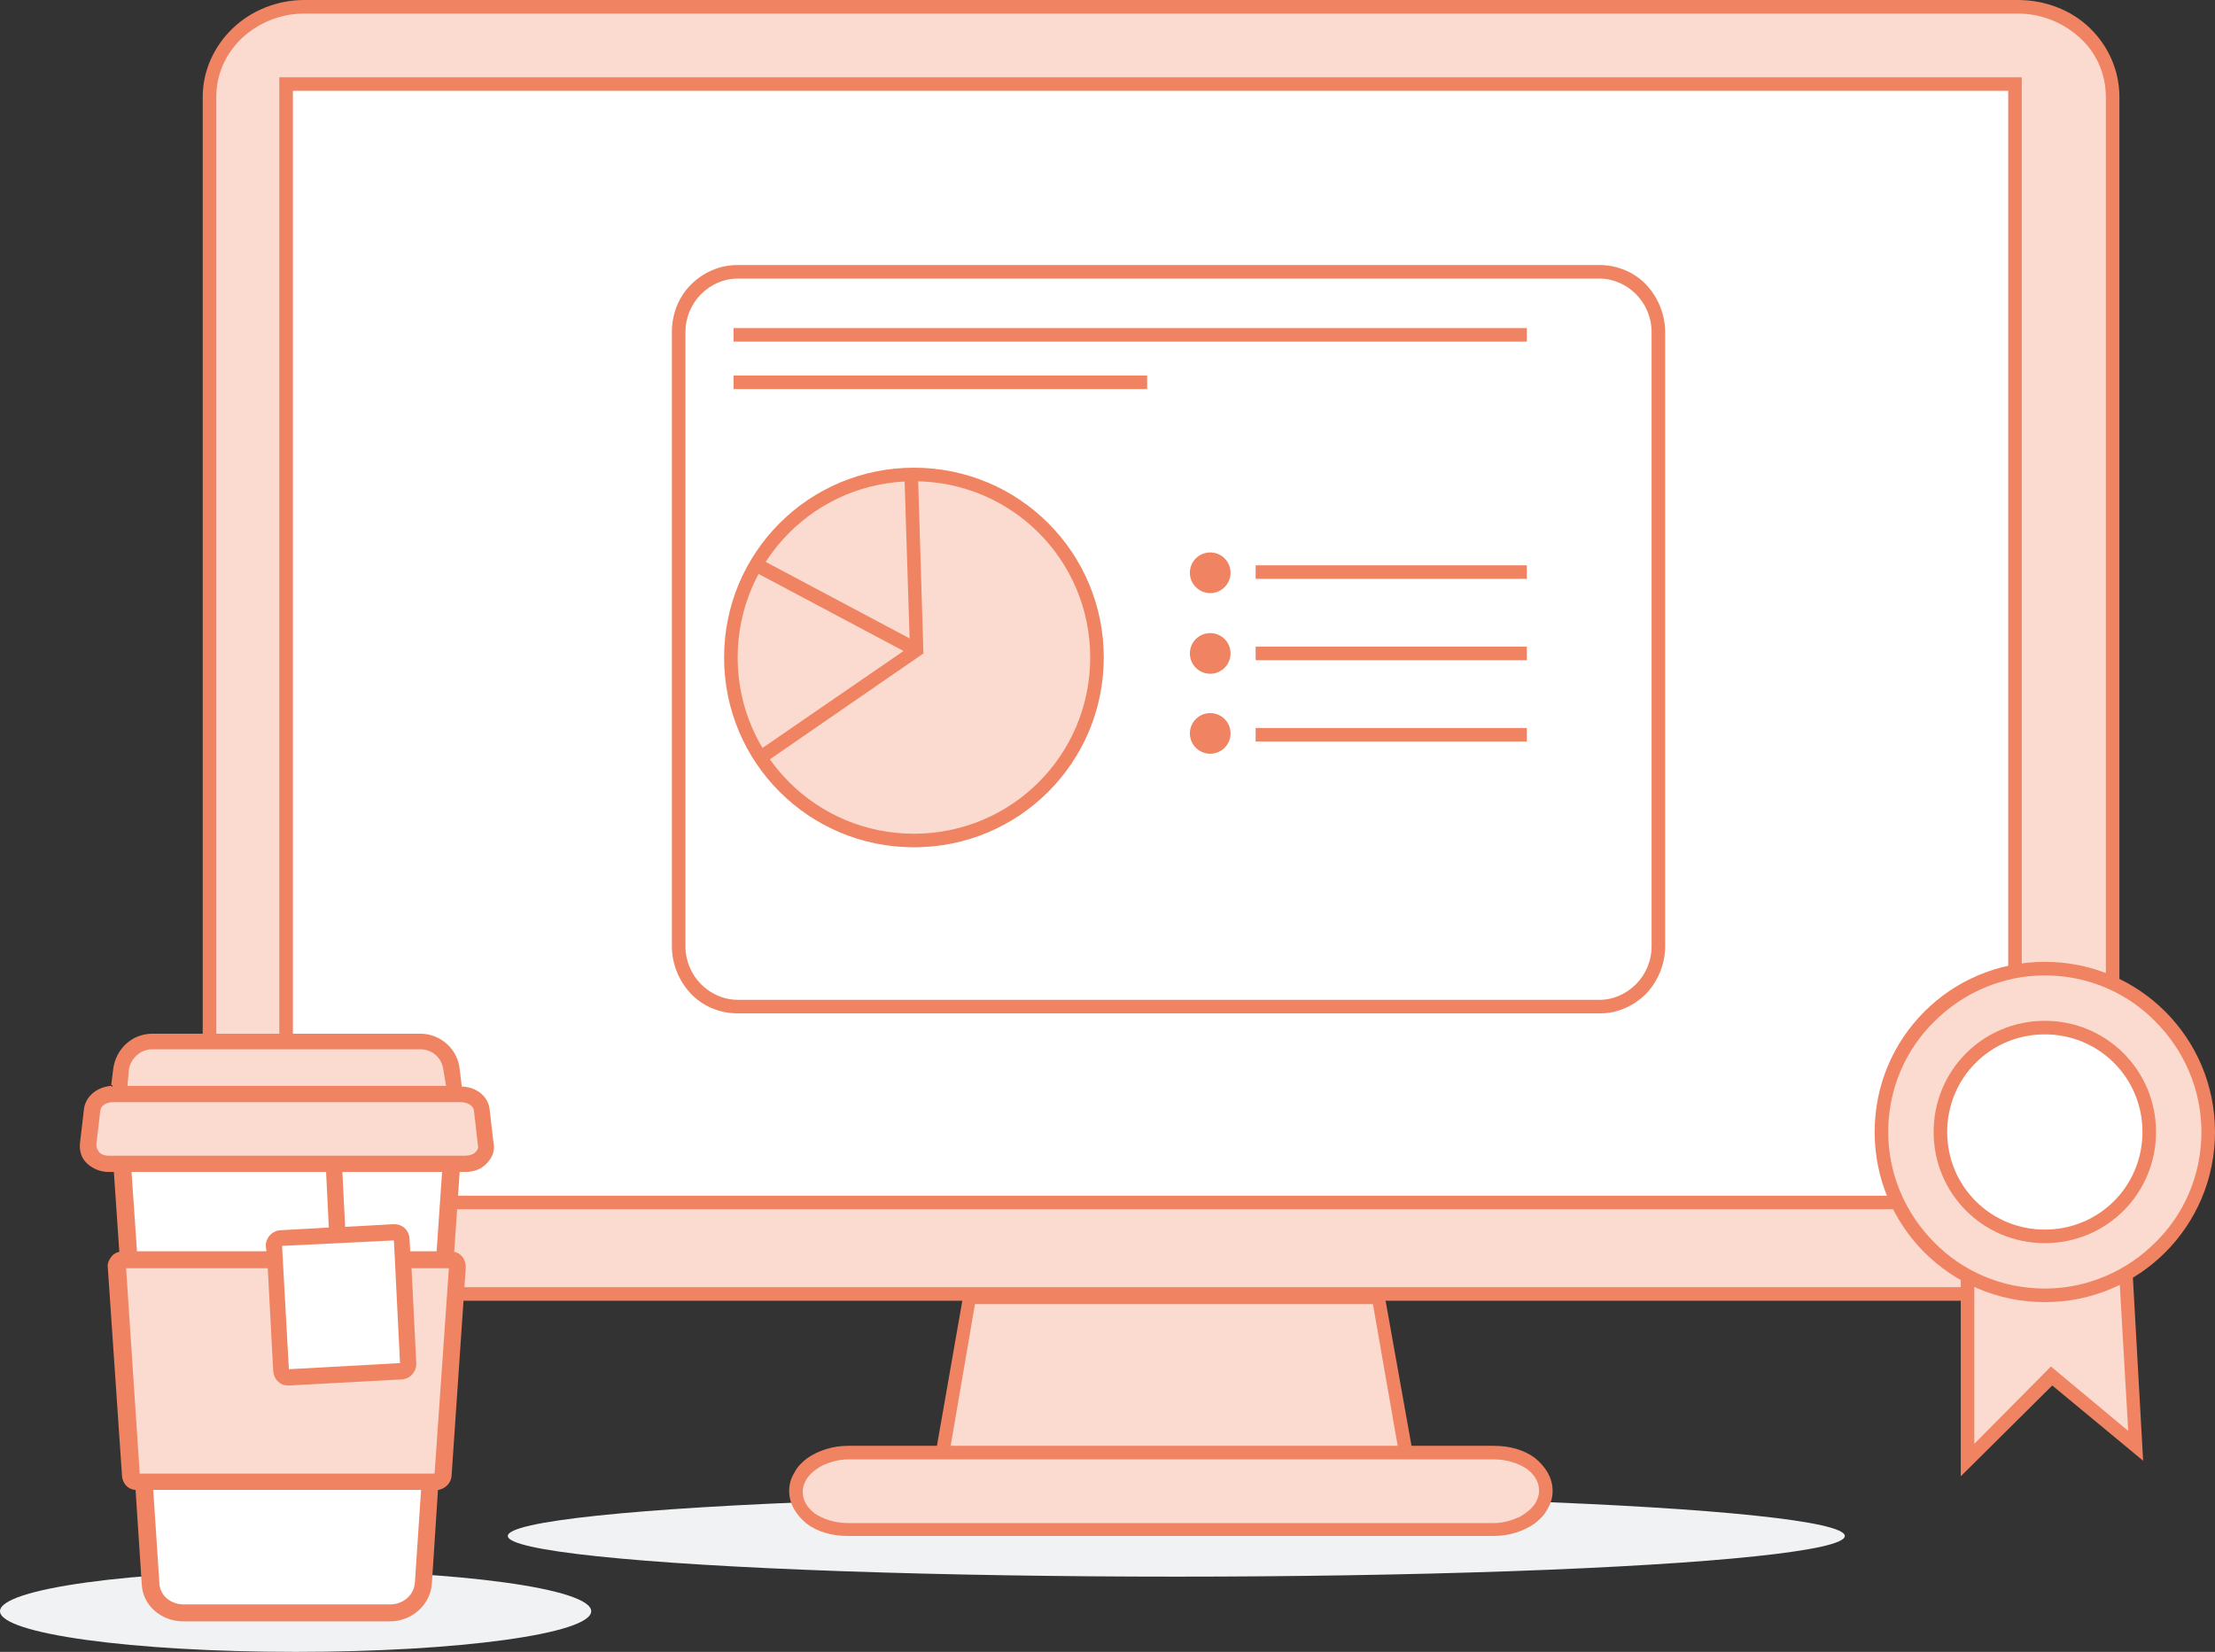 <svg xmlns="http://www.w3.org/2000/svg" xmlns:xlink="http://www.w3.org/1999/xlink" id="Layer_1" x="0px" y="0px" viewBox="-655.8 323.4 326.7 243.7" style="enable-background:new -655.8 323.4 326.7 243.7;" xml:space="preserve"><rect x="-655.8" y="323.4" width="326.7" height="243.7" fill="#333333" stroke="none"/><style type="text/css">	.st0{fill:#F0F2F3;}	.st1{fill:#FBDAD0;}	.st2{fill:#F08361;}	.st3{fill:#FFFFFF;}</style><ellipse class="st0" cx="-482.3" cy="550" rx="98.6" ry="6"></ellipse><ellipse class="st0" cx="-612.2" cy="561.1" rx="43.6" ry="6"></ellipse><g>	<polygon class="st1" points="-447.2,544.8 -518,544.8 -512.8,514.8 -452.5,514.8  "></polygon>	<polygon class="st2" points="-447.2,544.8 -447.2,543.8 -516.8,543.8 -512,515.8 -453.3,515.8 -448.2,545 -447.2,544.8   -447.2,543.8 -447.2,544.8 -446.2,544.6 -451.7,513.8 -513.6,513.8 -519.2,545.8 -446,545.8 -446.2,544.6  "></polygon>	<path class="st1" d="M-435.5,537.7h-95.2c-4.2,0-7.7,2.5-7.7,5.6v0.1c0,3.1,3.4,5.6,7.7,5.6h95.2c4.2,0,7.7-2.5,7.7-5.6v-0.1  C-427.8,540.2-431.2,537.7-435.5,537.7z"></path>	<path class="st2" d="M-435.5,537.7v-1h-95.2c-2.3,0-4.4,0.7-6,1.8c-0.8,0.6-1.5,1.3-1.9,2.1c-0.5,0.8-0.8,1.7-0.8,2.7v0.1  c0,1.9,1.1,3.6,2.6,4.8c1.6,1.2,3.7,1.8,6.1,1.8h95.2c2.3,0,4.4-0.7,6-1.8c0.8-0.6,1.5-1.3,1.9-2.1c0.5-0.8,0.8-1.7,0.8-2.7v-0.1  c0-1.9-1.1-3.6-2.6-4.8c-1.6-1.2-3.7-1.8-6.1-1.8L-435.5,537.7l0,1c2,0,3.7,0.6,4.9,1.4c1.2,0.9,1.8,2,1.8,3.2v0.1  c0,0.6-0.2,1.1-0.5,1.7c-0.5,0.8-1.3,1.5-2.4,2.1c-1.1,0.5-2.4,0.9-3.8,0.9h-95.2c-2,0-3.7-0.6-4.9-1.4c-1.2-0.9-1.8-2-1.8-3.2  v-0.1c0-0.6,0.2-1.1,0.5-1.7c0.5-0.8,1.3-1.5,2.4-2.1c1.1-0.5,2.4-0.9,3.8-0.9h95.2V537.7L-435.5,537.7z"></path>	<path class="st1" d="M-358.2,324.4h-252.7c-7.7,0-14,6-14,13.3V501c0,7.4,6.3,13.3,14,13.3h252.7c7.7,0,14-5.9,14-13.2V337.7  C-344.2,330.3-350.5,324.4-358.2,324.4z"></path>	<path class="st2" d="M-347.6,327.5c-2.7-2.6-6.5-4.1-10.6-4.1h-252.7c-4.1,0-7.9,1.6-10.6,4.2c-2.7,2.6-4.4,6.2-4.4,10.1V501  c0,4,1.7,7.6,4.4,10.2c2.7,2.6,6.5,4.1,10.6,4.1h252.7c4.1,0,7.9-1.6,10.6-4.1c2.7-2.6,4.4-6.1,4.4-10.1V337.7  C-343.2,333.7-344.9,330.1-347.6,327.5z M-345.2,501.1c0,3.4-1.4,6.4-3.8,8.6s-5.6,3.6-9.2,3.6h-252.7c-3.6,0-6.8-1.4-9.2-3.6  s-3.8-5.3-3.8-8.7V337.7c0-3.4,1.4-6.4,3.8-8.7c2.4-2.2,5.6-3.6,9.2-3.6h252.7c3.6,0,6.8,1.4,9.2,3.6c2.4,2.2,3.8,5.3,3.8,8.7  C-345.2,337.7-345.2,501.1-345.2,501.1z"></path>	<rect x="-613.6" y="335.8" class="st3" width="255" height="165"></rect>	<path class="st2" d="M-614.6,334.8v1v166h257v-167H-614.6z M-359.6,499.8h-253v-163h253C-359.6,336.8-359.6,499.8-359.6,499.8z"></path>	<polygon class="st1" points="-342.9,499.7 -365.6,501.8 -365.6,538.8 -353.2,526.4 -340.8,536.7  "></polygon>	<polygon class="st2" points="-366.6,501.8 -366.6,541.2 -353.1,527.8 -339.7,538.9 -341.9,499.6 -343.9,499.8 -341.9,534.5   -353.3,525 -364.6,536.4 -364.6,501.8  "></polygon>	<circle class="st1" cx="-354.2" cy="490.4" r="24.1"></circle>	<path class="st2" d="M-354.2,465.3c-13.9,0-25.1,11.2-25.1,25.1c0,13.9,11.2,25.1,25.1,25.1s25.1-11.2,25.1-25.1  S-340.3,465.3-354.2,465.3z M-337.9,506.7c-4.2,4.2-10,6.8-16.3,6.8c-6.4,0-12.2-2.6-16.3-6.8c-4.2-4.2-6.8-10-6.8-16.3  c0-6.4,2.6-12.2,6.8-16.3c4.2-4.2,10-6.8,16.3-6.8c6.4,0,12.2,2.6,16.3,6.8c4.2,4.2,6.8,10,6.8,16.3  C-331.1,496.8-333.7,502.6-337.9,506.7z"></path>	<circle class="st3" cx="-354.2" cy="490.4" r="15.4"></circle>	<path class="st2" d="M-354.2,475v1c4,0,7.6,1.6,10.2,4.2c2.6,2.6,4.2,6.2,4.2,10.2s-1.6,7.6-4.2,10.2c-2.6,2.6-6.2,4.2-10.2,4.2  s-7.6-1.6-10.2-4.2c-2.6-2.6-4.2-6.2-4.2-10.2s1.6-7.6,4.2-10.2c2.6-2.6,6.2-4.2,10.2-4.2V475v-1c-9.1,0-16.4,7.3-16.4,16.4  c0,9.1,7.3,16.4,16.4,16.4s16.4-7.3,16.4-16.4c0-9.1-7.3-16.4-16.4-16.4C-354.2,474-354.2,475-354.2,475z"></path>	<path class="st2" d="M-588,496.3h0.8c1.4,0,2.6-0.5,3.4-1.5c0.7-0.8,1-1.8,0.8-2.7l-0.6-5.2c-0.3-1.8-1.9-3.1-4-3.2h-0.1v-0.1  l-0.3-2.5c-0.3-2.9-2.8-5.2-5.8-5.2h-39.5c-3,0-5.4,2.2-5.8,5.2l-0.3,2.4c0.1,0,0.1,0,0.2,0v0.2h-0.1c0-0.1-0.1-0.1-0.2-0.1  c-2,0.2-3.6,1.5-3.9,3.3l-0.6,5.1c-0.1,1,0.1,2,0.8,2.8c0.8,0.9,2.1,1.5,3.4,1.5h0.8v0.1l0.8,11.7h-0.1c-0.4,0.1-0.7,0.3-1,0.6  c-0.4,0.5-0.7,1.1-0.6,1.7l2.1,30.8c0.1,1,0.8,1.9,1.9,2h0.1v0.1l0.9,13.7c0.1,3.2,2.8,5.6,6.2,5.6h30.4c3.3,0,6-2.5,6.2-5.6  l0.9-13.8h0.1c1-0.2,1.8-1,1.9-2l2.1-30.8c0-0.6-0.2-1.3-0.6-1.7c-0.3-0.3-0.6-0.5-1-0.6h-0.1V508L-588,496.3z"></path>	<path class="st3" d="M-598.3,560.1h-30.4c-2,0-3.6-1.4-3.6-3.3l-0.9-13.6h39.5v0.1l-0.9,13.5C-594.7,558.7-596.3,560.1-598.3,560.1  z"></path>	<path class="st1" d="M-591.7,540.8h-43.5v-0.1l-2-30.2h20.9v0.1l0.8,15.1c0.1,1.2,1,2.1,2.2,2.1h0.1l16.7-0.9  c1.2-0.1,2.1-1.1,2.1-2.3l-0.7-14.1h5.5v0.1L-591.7,540.8z"></path>	<polygon class="st3" points="-613.2,525.4 -613.2,525.3 -614.2,507.2 -614.1,507.2 -597.8,506.4 -597.7,506.4 -596.8,524.5   -596.9,524.5  "></polygon>	<path class="st3" d="M-591.4,508h-3.9v-0.1l-0.1-1.8c-0.1-1.2-1-2.1-2.3-2.1v-0.1v0.1l-7.2,0.4v-0.1l-0.4-8h14.7v0.1L-591.4,508z"></path>	<path class="st3" d="M-616.5,508h-19.1v-0.1l-0.8-11.6h28.7v0.1l0.4,8.1h-0.1l-7.1,0.4c-1.2,0.1-2.1,1.1-2.1,2.3L-616.5,508z"></path>	<path class="st1" d="M-587.2,493.9h-52.5c-0.7,0-1.3-0.2-1.6-0.7c-0.2-0.3-0.3-0.6-0.3-0.9l0.6-5.1c0.1-0.7,0.9-1.2,1.9-1.2h51.3  c0.9,0,1.8,0.5,1.9,1.2l0.6,5.2c0.1,0.4-0.1,0.7-0.3,0.9C-585.9,493.7-586.6,493.9-587.2,493.9z"></path>	<path class="st1" d="M-590,483.6h-47l0.2-2.3c0.2-1.7,1.7-3.1,3.4-3.1h39.6c1.8,0,3.2,1.3,3.4,3.1L-590,483.6z"></path>	<path class="st3" d="M-419.8,471.9H-547c-4.8,0-8.7-4-8.7-8.9v-90.6c0-4.9,3.9-8.9,8.7-8.9h127.1c4.8,0,8.7,4,8.7,8.9V463  C-411.2,467.9-415.1,471.9-419.8,471.9z"></path>	<path class="st2" d="M-419.8,471.9v-1H-547c-2.1,0-4-0.9-5.4-2.3c-1.4-1.4-2.3-3.4-2.3-5.6v-90.6c0-2.2,0.9-4.2,2.3-5.6  c1.4-1.4,3.3-2.3,5.4-2.3h127.1c2.1,0,4,0.9,5.4,2.3c1.4,1.4,2.3,3.4,2.3,5.6V463c0,2.2-0.9,4.2-2.3,5.6c-1.4,1.4-3.3,2.3-5.3,2.3  V471.9v1c2.6,0,5-1.1,6.8-2.9c1.7-1.8,2.8-4.3,2.8-7v-90.6c0-2.7-1.1-5.2-2.8-7c-1.7-1.8-4.2-2.9-6.9-2.9H-547  c-2.7,0-5.1,1.1-6.9,2.9c-1.8,1.8-2.8,4.3-2.8,7V463c0,2.7,1.1,5.2,2.8,7s4.2,2.9,6.9,2.9h127.2V471.9z"></path>	<rect x="-547.6" y="378.8" class="st2" width="61" height="2"></rect>	<rect x="-547.6" y="371.8" class="st2" width="117" height="2"></rect>	<rect x="-470.6" y="430.8" class="st2" width="40" height="2"></rect>	<rect x="-470.6" y="418.8" class="st2" width="40" height="2"></rect>	<rect x="-470.6" y="406.8" class="st2" width="40" height="2"></rect>	<circle class="st2" cx="-477.3" cy="431.6" r="3"></circle>	<circle class="st2" cx="-477.3" cy="419.8" r="3"></circle>	<circle class="st2" cx="-477.3" cy="407.9" r="3"></circle>	<circle class="st1" cx="-521" cy="420.4" r="27"></circle>	<path class="st2" d="M-521,393.4v1c7.2,0,13.7,2.9,18.4,7.6c4.7,4.7,7.6,11.2,7.6,18.4s-2.9,13.7-7.6,18.4s-11.2,7.6-18.4,7.6  c-7.2,0-13.7-2.9-18.4-7.6s-7.6-11.2-7.6-18.4c0-7.2,2.9-13.7,7.6-18.4c4.7-4.7,11.2-7.6,18.4-7.6V393.4v-1c-15.5,0-28,12.5-28,28  s12.5,28,28,28c15.5,0,28-12.5,28-28s-12.5-28-28-28V393.4z"></path>	<polyline class="st1" points="-521.4,393.6 -520.6,419.3 -543.4,435  "></polyline>	<polygon class="st2" points="-522.4,393.6 -521.6,418.8 -544,434.2 -542.8,435.8 -519.6,419.8 -520.4,393.6  "></polygon>	<polyline class="st2" points="-544.8,407.6 -521.1,420.2 -520.1,418.4 -543.8,405.8  "></polyline></g></svg>
